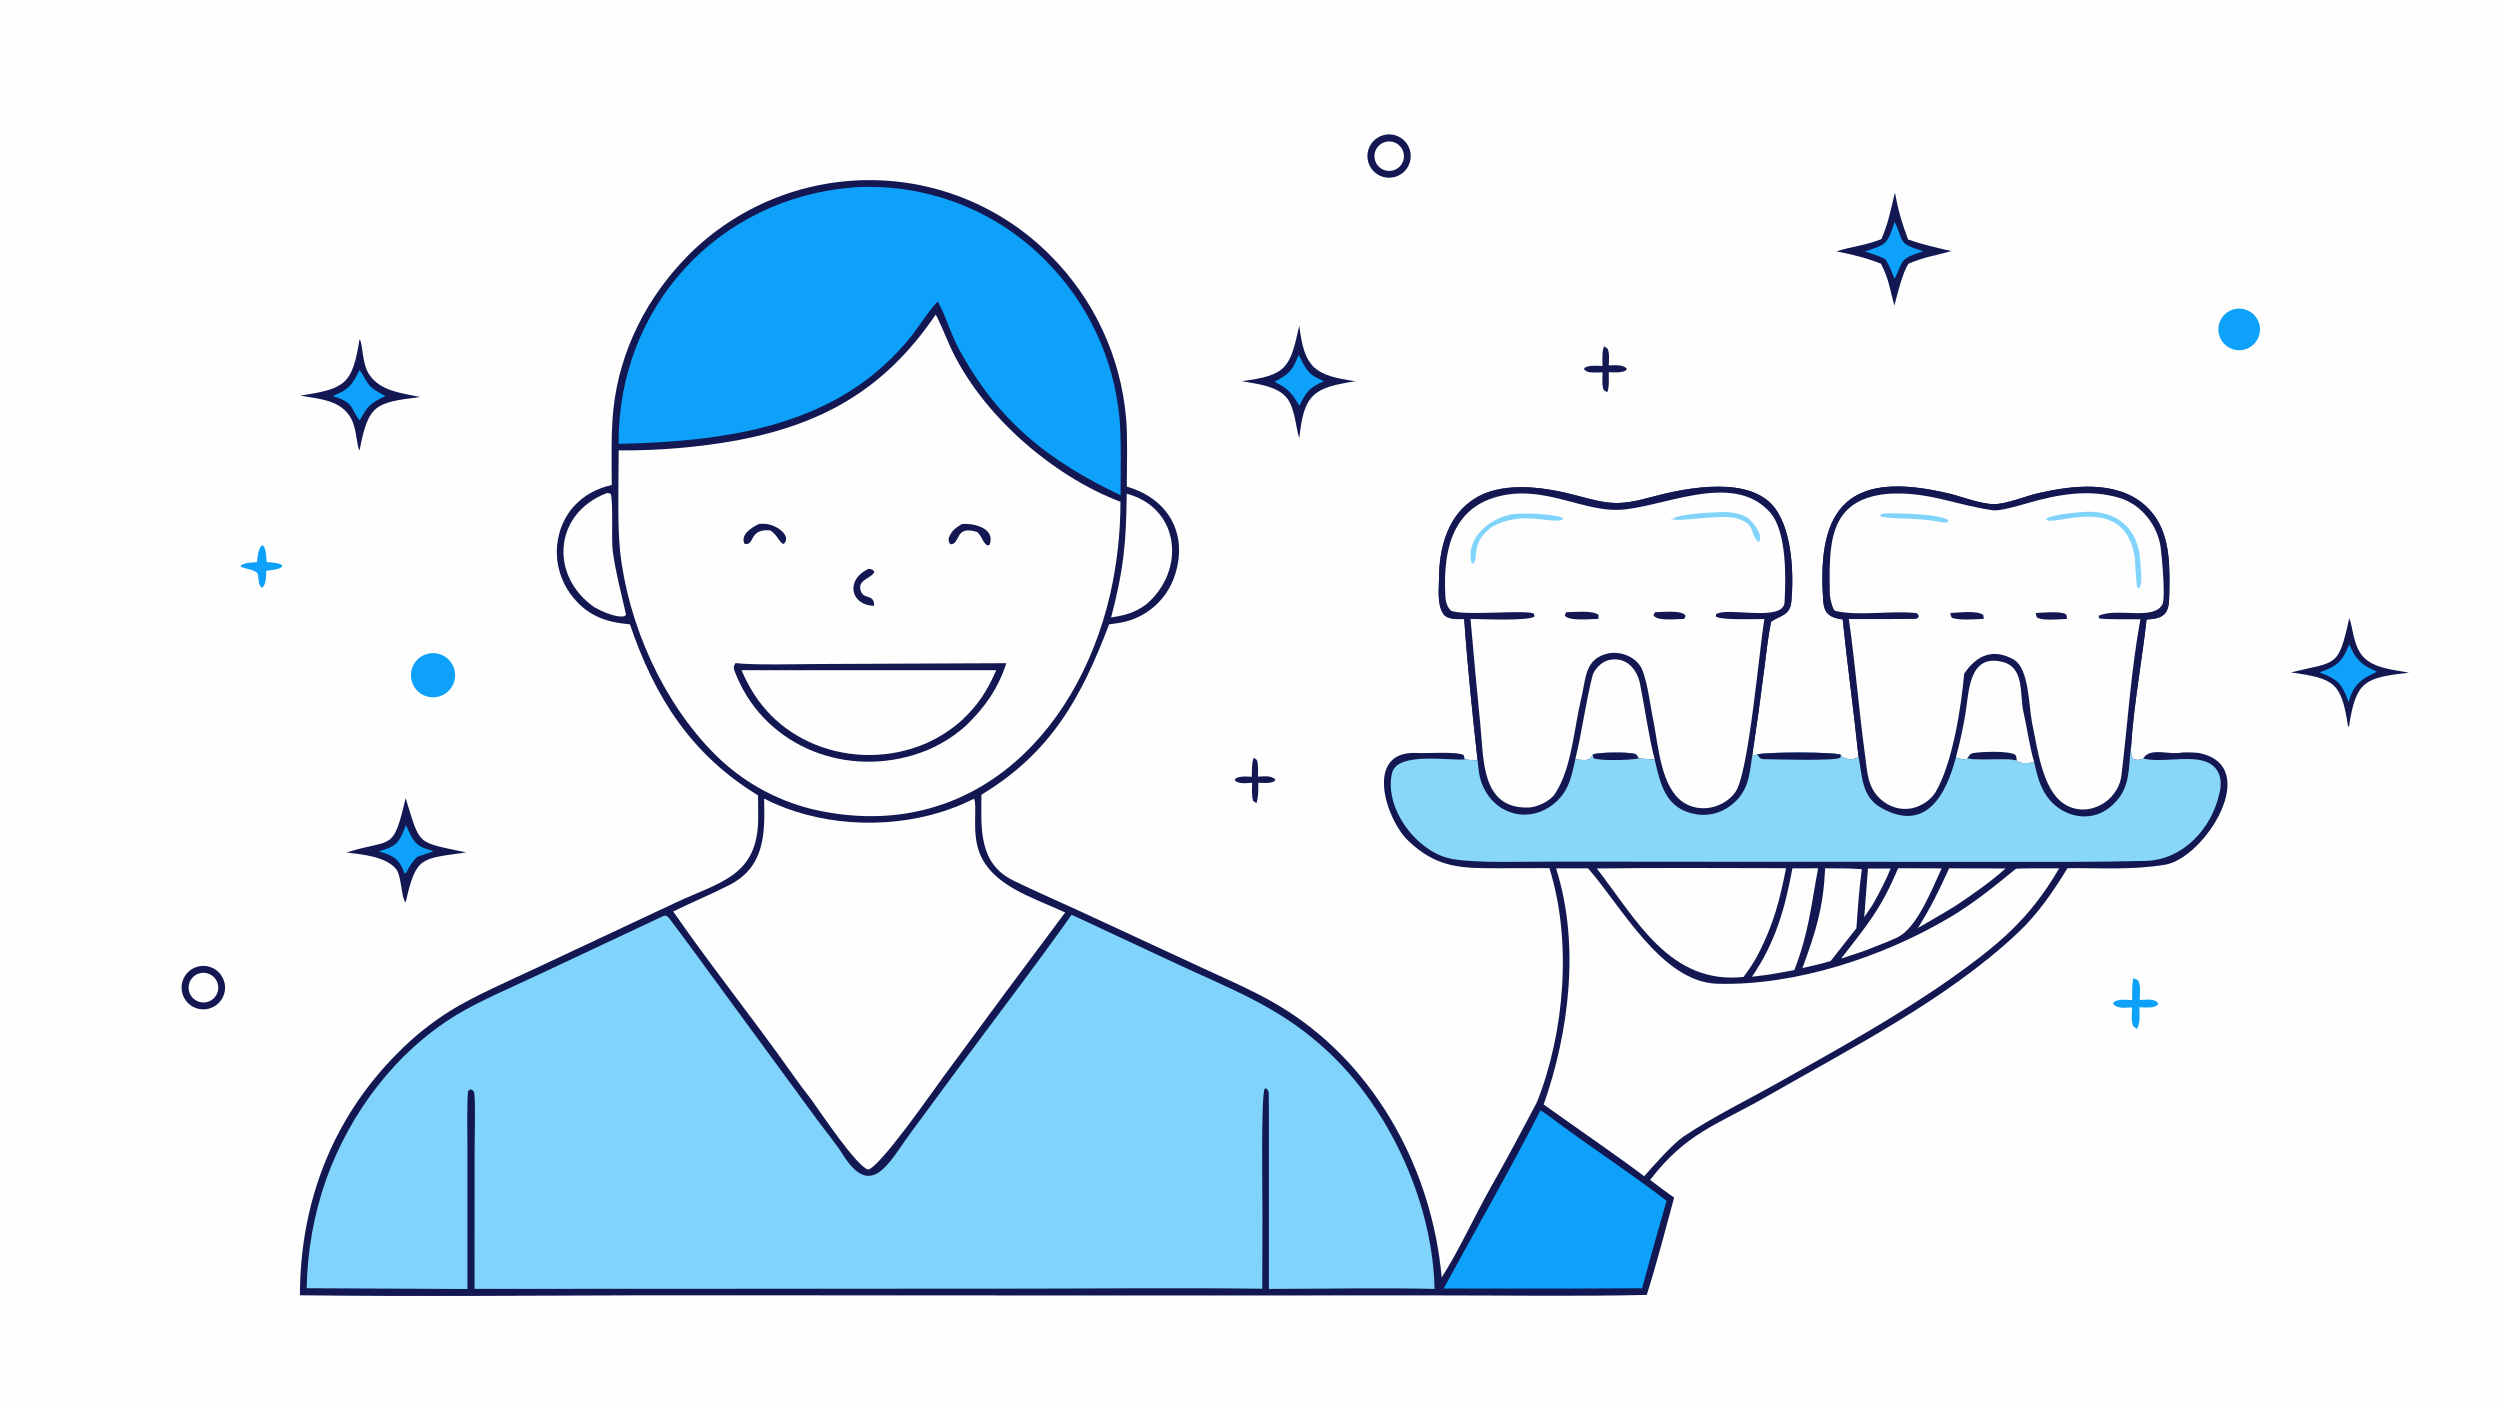 <svg version="1.1" xmlns="http://www.w3.org/2000/svg" style="display: block;" viewBox="0 0 2048 1152" width="1820" height="1024" preserveAspectRatio="none">
<path transform="translate(0,0)" fill="rgb(254,254,254)" d="M 0 0 L 2048 0 L 2048 1152 L 0 1152 L 0 0 z"/>
<path transform="translate(0,0)" fill="rgb(19,24,82)" d="M 501.133 397.215 C 501.113 377.88 500.468 354.104 502.466 335.306 C 507.624 286.798 530.281 242.706 564.559 208.321 C 603.9 169.313 657.076 147.456 712.477 147.522 C 767.837 147.547 820.915 169.581 860.017 208.77 C 896.045 244.6 918.195 292.048 922.528 342.675 C 923.862 358.404 923.107 382.098 923.083 398.528 C 956.402 408.131 973.294 436.336 962.778 470.171 C 958.218 485.071 947.817 497.489 933.948 504.593 C 925.141 509.068 918.107 510.16 908.582 511.337 C 885.711 571.53 861.051 616.393 804 650.87 C 803.838 677.929 801.324 706.994 829.96 721.075 C 847.141 729.524 865.042 737.242 882.447 745.231 L 983.779 792.171 C 1007.61 803.27 1032.98 813.908 1054.97 828.121 C 1128.63 875.71 1173.31 959.729 1181.03 1046.22 C 1195.46 1023.8 1208.25 995.192 1221.67 971.652 C 1234.54 949.075 1246.95 925.662 1259.06 902.678 C 1281.91 845.179 1287.85 769.974 1269.25 711.003 L 1228.21 711.093 C 1197.98 711.112 1177.37 711.336 1153.62 688.591 C 1134.87 670.642 1117.21 614.144 1161.12 616.71 C 1168.28 617.128 1195.22 615.29 1199.12 618.533 L 1199.92 621.907 C 1204.13 622.467 1206.2 622.663 1210.44 622.637 C 1206.39 586.577 1201.9 543.051 1199.48 507.022 C 1194.19 507.017 1185.39 507.676 1182.18 502.536 C 1177.06 494.322 1178.84 482.002 1178.89 472.562 C 1179 450.098 1185.43 424.605 1204.57 410.792 C 1227.82 392.98 1265.33 398.786 1291.75 405.887 C 1318.97 413.204 1325.9 414.34 1353.41 406.938 C 1381.63 399.342 1435.07 388.784 1454.83 417.244 C 1468.11 436.37 1469.53 470.082 1467.48 492.557 C 1466.44 504.299 1458.34 503.927 1450.85 509.185 C 1448.48 520.421 1446.9 535.537 1445.34 547.318 C 1442.33 571.274 1439 595.19 1435.38 619.061 L 1439.46 617.945 C 1445.84 615.758 1503.79 615.744 1507.99 618.214 C 1510.7 622.945 1520.67 622.688 1522.44 619.339 C 1518.63 582.083 1513.35 544.777 1509.54 507.313 C 1500.23 506.109 1494.49 503.297 1493.68 492.851 C 1487.49 412.639 1516.7 385.248 1596.4 404.145 C 1606.51 406.542 1623.11 413.036 1633.78 412.88 C 1644.35 412.726 1659.61 406.165 1670.08 403.831 C 1697.92 397.526 1733.42 393.21 1756.76 413.448 C 1776.83 430.809 1777.59 457.407 1777.15 481.833 C 1776.87 497.623 1777.88 506.878 1758.48 507.296 C 1754.9 539.686 1747.8 578.563 1745.84 610.507 C 1745.75 614.596 1745.19 618.132 1747.45 621.466 C 1749.91 622.681 1753.41 622.637 1755.75 621.221 C 1761.07 611.565 1777.66 618.669 1787.28 616.327 C 1788.67 615.991 1799.25 616.323 1800.96 616.644 C 1854.07 626.609 1806.4 702.931 1773.43 708.244 C 1745.75 712.703 1720.79 710.793 1693.68 711.035 C 1682.19 729.893 1669.53 748.421 1653.21 763.809 C 1595.05 818.653 1516.84 858.122 1447.81 897.729 C 1405.82 921.822 1381.84 927.354 1351.78 966.324 C 1358.14 971.096 1364.93 976.392 1371.46 980.817 C 1364.72 1005.86 1356.81 1036 1349.03 1060.53 C 1293.16 1061.84 1233.68 1060.94 1177.57 1060.95 L 867.077 1060.98 L 531.192 1060.85 C 436.652 1061.06 340.12 1062.01 245.684 1060.82 C 245.83 985.225 272.078 916.074 325.954 862.261 C 338.861 849.143 353.266 837.589 368.872 827.837 C 388.156 815.784 418.479 802.593 439.9 792.534 L 553.799 739.114 C 590.093 722.15 620.977 717.608 621.109 669.868 C 621.102 663.724 621.06 657.58 620.983 651.436 C 566.31 618.003 536.443 571.4 516.036 511.341 C 497.359 509.692 482.451 504.875 469.951 489.8 C 459.835 477.776 454.958 462.2 456.41 446.553 C 459.021 420.88 476.226 402.776 501.133 397.215 z"/>
<path transform="translate(0,0)" fill="rgb(19,24,82)" d="M 1199.48 507.022 C 1194.19 507.017 1185.39 507.676 1182.18 502.536 C 1177.06 494.322 1178.84 482.002 1178.89 472.562 C 1179 450.098 1185.43 424.605 1204.57 410.792 C 1227.82 392.98 1265.33 398.786 1291.75 405.887 C 1318.97 413.204 1325.9 414.34 1353.41 406.938 C 1381.63 399.342 1435.07 388.784 1454.83 417.244 C 1468.11 436.37 1469.53 470.082 1467.48 492.557 C 1466.44 504.299 1458.34 503.927 1450.85 509.185 C 1448.48 520.421 1446.9 535.537 1445.34 547.318 C 1442.33 571.274 1439 595.19 1435.38 619.061 C 1433.03 635.631 1432.25 648.876 1417.54 659.96 C 1409.62 665.964 1399.6 668.479 1389.78 666.925 C 1364.63 662.971 1360.22 642.651 1355.51 622.01 C 1351.47 621.903 1346.51 621.397 1342.4 621.093 C 1341.44 619.538 1340.86 617.855 1339.37 617.433 C 1333.69 615.818 1309.45 616.016 1304.84 617.917 C 1302.36 624.302 1296.93 622.25 1290.47 621.884 C 1287.05 638.145 1284.25 650.908 1269.52 660.805 C 1251.66 672.799 1228.69 667.415 1217.6 649.152 C 1212.07 640.041 1211.34 632.901 1210.44 622.637 C 1206.39 586.577 1201.9 543.051 1199.48 507.022 z"/>
<path transform="translate(0,0)" fill="rgb(254,254,254)" d="M 1290.47 621.884 C 1295.91 599.861 1298.99 575.268 1304.63 553.246 C 1305.81 548.628 1311.61 542.564 1316.39 541.068 C 1330.4 536.681 1340.74 546.536 1343.43 559.765 C 1347.63 580.376 1350.3 601.733 1355.51 622.01 C 1351.47 621.903 1346.51 621.397 1342.4 621.093 C 1341.44 619.538 1340.86 617.855 1339.37 617.433 C 1333.69 615.818 1309.45 616.016 1304.84 617.917 C 1302.36 624.302 1296.93 622.25 1290.47 621.884 z"/>
<path transform="translate(0,0)" fill="rgb(254,254,254)" d="M 1240.12 404.393 C 1271.17 401.918 1298.72 418.078 1324.91 417.604 C 1359.8 416.972 1419.11 384.767 1449.97 419.608 C 1463.87 435.293 1462.98 473.012 1461.91 493.249 C 1461.03 509.868 1414.44 496.726 1405.84 503.047 L 1405.63 504.856 C 1409.29 508.128 1438.3 506.967 1445.34 507.005 C 1441.33 531.142 1432.61 631.609 1422.07 648.056 C 1417.65 654.959 1409.59 659.733 1401.66 661.34 C 1393.85 662.923 1385.46 661.503 1378.82 657.017 C 1360.8 644.821 1358.54 611.498 1354.71 591.57 C 1351.7 577.498 1350.31 561.565 1345.36 548.548 C 1340.84 538.269 1328.44 533.308 1318.12 534.994 C 1297.9 539.011 1299.29 555.921 1295.37 571.93 C 1289.43 596.166 1287.77 628.685 1274.01 649.883 C 1269.91 656.2 1259.33 661.14 1252.15 661.361 C 1213.48 662.553 1215.55 622.243 1212.82 594.905 C 1209.92 565.599 1207.2 536.276 1204.65 506.937 C 1212.89 506.942 1252.79 508.905 1257.08 504.8 L 1256.57 502.643 C 1251.28 498.964 1198.76 504.78 1188.62 500.138 C 1185.66 497.262 1184.31 493.135 1184.08 489.039 C 1181.65 446.833 1191.38 409.17 1240.12 404.393 z"/>
<path transform="translate(0,0)" fill="rgb(128,212,251)" d="M 1238.52 421.186 C 1247.94 419.991 1271.39 420.616 1280.24 424.13 L 1280.2 425.441 C 1271.67 429.911 1246.64 416.977 1221.24 432.182 C 1205.01 444.914 1211.5 455.646 1207.07 461.681 L 1205.6 461.199 C 1200.23 440.737 1220.09 424.656 1238.52 421.186 z"/>
<path transform="translate(0,0)" fill="rgb(128,212,251)" d="M 1408.47 419.42 C 1416.38 419.129 1426.74 419.863 1433.03 425.317 C 1437.02 428.779 1444.96 438.939 1440.61 444.121 C 1431.79 435.46 1440.14 429.562 1420.93 423.967 C 1404.57 421.729 1376.69 427.545 1368.89 425.269 L 1370.11 424.246 L 1370.51 425.425 L 1371.05 425.454 L 1371.91 423.676 C 1385.04 420.398 1395 420.191 1408.47 419.42 z"/>
<path transform="translate(0,0)" fill="rgb(19,24,82)" d="M 1282.95 501.429 C 1290.2 501.349 1304.84 499.702 1309.57 503.63 L 1309.43 506.848 C 1303.68 506.959 1284.53 508.878 1281.88 504.079 L 1282.95 501.429 z"/>
<path transform="translate(0,0)" fill="rgb(19,24,82)" d="M 1355.83 501.394 C 1361.47 501.411 1378.64 499.369 1380.9 504.412 L 1379.73 506.887 C 1373.73 506.809 1356.81 509.17 1354.5 503.674 L 1355.83 501.394 z"/>
<path transform="translate(0,0)" fill="rgb(19,24,82)" d="M 1509.54 507.313 C 1500.23 506.109 1494.49 503.297 1493.68 492.851 C 1487.49 412.639 1516.7 385.248 1596.4 404.145 C 1606.51 406.542 1623.11 413.036 1633.78 412.88 C 1644.35 412.726 1659.61 406.165 1670.08 403.831 C 1697.92 397.526 1733.42 393.21 1756.76 413.448 C 1776.83 430.809 1777.59 457.407 1777.15 481.833 C 1776.87 497.623 1777.88 506.878 1758.48 507.296 C 1754.9 539.686 1747.8 578.563 1745.84 610.507 C 1743.17 630.72 1746.02 647.287 1727.85 661.603 C 1711.6 674.413 1689.01 668.766 1677.3 652.888 C 1670.97 644.3 1668.72 634.443 1666.43 624.411 C 1662.33 624.703 1654.27 626.178 1652 622.74 C 1640.26 620.631 1622.37 623.456 1611.71 621.154 C 1609.39 622.724 1604.62 621.321 1602.3 620.265 C 1594.62 649.519 1578.48 682.628 1541.1 661.629 C 1524.75 652.441 1525.68 635.5 1522.44 619.339 C 1518.63 582.083 1513.35 544.777 1509.54 507.313 z"/>
<path transform="translate(0,0)" fill="rgb(254,254,254)" d="M 1602.3 620.265 C 1605.46 608.566 1608.05 596.72 1610.05 584.768 C 1613.05 566.87 1612.57 534.933 1640.72 542.2 C 1658.74 546.849 1654.3 568.54 1657.62 583.164 C 1660.66 596.566 1662.5 611.03 1666.43 624.411 C 1662.33 624.703 1654.27 626.178 1652 622.74 C 1640.26 620.631 1622.37 623.456 1611.71 621.154 C 1609.39 622.724 1604.62 621.321 1602.3 620.265 z"/>
<path transform="translate(0,0)" fill="rgb(19,24,82)" d="M 1611.71 621.154 C 1613.27 618.731 1613.57 617.241 1616.71 616.735 C 1623.69 615.607 1645.33 614.725 1650.96 618.155 C 1652.06 620.383 1652.02 620.253 1652 622.74 C 1640.26 620.631 1622.37 623.456 1611.71 621.154 z"/>
<path transform="translate(0,0)" fill="rgb(254,254,254)" d="M 1546.7 404.411 C 1579.73 402.393 1601.57 413.555 1632.8 417.943 C 1638.23 418.706 1654.54 413.947 1660.65 412.172 C 1685.33 404.975 1711.76 400.147 1736.88 407.971 C 1754.55 413.474 1767.67 430.658 1770.03 448.524 C 1771.04 456.205 1774.11 489.46 1771.52 494.73 C 1764.68 508.673 1734.58 497.302 1719.14 504.342 L 1719.74 506.5 C 1724.6 507.441 1747.33 507.181 1753.4 507.188 C 1745.78 548.6 1742.95 593.14 1737.89 634.948 C 1735.22 656.975 1709.4 670.934 1690.44 658.06 C 1672.69 646.007 1668.98 611.841 1664.63 591.754 C 1661.86 577.758 1662.3 547.307 1649.56 540.14 C 1632.83 530.729 1619.28 536.507 1609.07 551.716 C 1606.73 578.387 1599.65 624.871 1585.67 648.648 C 1581.67 655.449 1573.12 660.921 1565.03 662.187 C 1557.32 663.337 1549.48 661.351 1543.24 656.671 C 1529.9 646.854 1529.88 633.523 1527.87 618.709 C 1522.82 581.617 1519.86 544.016 1514.59 506.984 C 1532.08 507.011 1550.77 507.142 1568.35 506.875 C 1570.8 506.838 1570.72 506.439 1571.89 504.925 C 1571.51 503.923 1571.13 502.276 1569.59 502.104 C 1549.03 499.812 1522.53 504.918 1503.14 500.242 C 1500.76 498.034 1499.03 488.806 1499 486.631 C 1498.41 446.355 1497.09 408.847 1546.7 404.411 z"/>
<path transform="translate(0,0)" fill="rgb(128,212,251)" d="M 1704.61 419.431 C 1733.31 416.575 1752.55 432.247 1753.47 461.63 C 1753.65 467.335 1755.35 476.711 1752.61 481.75 L 1750.89 481.329 C 1749.99 478.855 1749.09 460.038 1748.75 455.912 C 1740.04 402.847 1682.42 431.747 1676.2 425.559 L 1677.22 424.181 C 1684.21 421.137 1696.88 420.154 1704.61 419.431 z"/>
<path transform="translate(0,0)" fill="rgb(128,212,251)" d="M 1543.4 420.492 C 1552.94 420.213 1589.65 420.646 1596.19 426.145 L 1595.41 427.768 L 1592.78 427.995 C 1584.52 426.484 1576.17 425.493 1567.78 425.026 C 1562.13 424.707 1545 424.477 1540.62 423.021 L 1540.49 421.385 L 1543.4 420.492 z"/>
<path transform="translate(0,0)" fill="rgb(19,24,82)" d="M 1597.63 502.072 C 1605.03 501.703 1619.32 499.812 1624.69 503.601 L 1625.12 506.87 C 1618.93 507.108 1605.12 508.252 1599.42 506.102 C 1598.15 505.622 1598.1 503.806 1597.63 502.072 z"/>
<path transform="translate(0,0)" fill="rgb(19,24,82)" d="M 1667.64 502.065 C 1673 501.827 1687.68 500.348 1692.19 502.949 C 1693.2 503.529 1693.1 505.356 1693.3 506.86 C 1687.64 507.147 1674.7 508.446 1669.4 506.152 C 1668.09 505.587 1668.1 503.868 1667.64 502.065 z"/>
<path transform="translate(0,0)" fill="rgb(137,215,248)" d="M 1666.43 624.411 C 1668.72 634.443 1670.97 644.3 1677.3 652.888 C 1689.01 668.766 1711.6 674.413 1727.85 661.603 C 1746.02 647.287 1743.17 630.72 1745.84 610.507 C 1745.75 614.596 1745.19 618.132 1747.45 621.466 C 1749.91 622.681 1753.41 622.637 1755.75 621.221 C 1769.19 624.673 1789.92 619.457 1803.82 622.821 C 1817.99 626.249 1821.46 637.914 1817.87 650.768 C 1811.44 678.926 1788.12 704.137 1758.1 705.062 C 1716.44 706.148 1674.42 705.889 1632.62 705.87 L 1409.25 705.795 L 1269.43 705.672 C 1245.32 705.626 1211.65 706.996 1190.59 703.668 C 1161.27 699.037 1133.45 662.086 1140.38 633.113 C 1144.62 615.397 1187.35 623.259 1199.92 621.907 C 1204.13 622.467 1206.2 622.663 1210.44 622.637 C 1211.34 632.901 1212.07 640.041 1217.6 649.152 C 1228.69 667.415 1251.66 672.799 1269.52 660.805 C 1284.25 650.908 1287.05 638.145 1290.47 621.884 C 1296.93 622.25 1302.36 624.302 1304.84 617.917 C 1309.45 616.016 1333.69 615.818 1339.37 617.433 C 1340.86 617.855 1341.44 619.538 1342.4 621.093 C 1346.51 621.397 1351.47 621.903 1355.51 622.01 C 1360.22 642.651 1364.63 662.971 1389.78 666.925 C 1399.6 668.479 1409.62 665.964 1417.54 659.96 C 1432.25 648.876 1433.03 635.631 1435.38 619.061 L 1439.46 617.945 C 1445.84 615.758 1503.79 615.744 1507.99 618.214 C 1510.7 622.945 1520.67 622.688 1522.44 619.339 C 1525.68 635.5 1524.75 652.441 1541.1 661.629 C 1578.48 682.628 1594.62 649.519 1602.3 620.265 C 1604.62 621.321 1609.39 622.724 1611.71 621.154 C 1622.37 623.456 1640.26 620.631 1652 622.74 C 1654.27 626.178 1662.33 624.703 1666.43 624.411 z"/>
<path transform="translate(0,0)" fill="rgb(19,24,82)" d="M 1439.46 617.945 C 1445.84 615.758 1503.79 615.744 1507.99 618.214 L 1507.63 620.555 C 1503.07 623.459 1453.39 621.833 1445.11 621.776 C 1441.7 621.752 1441.29 620.301 1439.46 617.945 z"/>
<path transform="translate(0,0)" fill="rgb(19,24,82)" d="M 1304.84 617.917 C 1309.45 616.016 1333.69 615.818 1339.37 617.433 C 1340.86 617.855 1341.44 619.538 1342.4 621.093 C 1337.37 622.652 1310.14 623.329 1305.36 620.942 L 1304.84 617.917 z"/>
<path transform="translate(0,0)" fill="rgb(128,212,251)" d="M 544.125 749.88 C 546.543 750.184 546.752 750.169 548.569 752.57 C 561.482 769.628 574.419 787.485 587.057 804.692 L 669.524 917.215 C 675.672 925.58 684.983 936.886 690.287 945.373 C 714.085 983.449 728.446 951.57 746.251 927.465 L 784.016 876.306 C 814.815 834.59 848.112 791.285 877.885 749.182 L 966.246 790.439 C 1013.14 812.186 1051.14 826.255 1089.56 862.834 C 1139.55 910.435 1173.79 986.583 1175.17 1055.61 C 1131.17 1054.62 1083.73 1055.56 1039.5 1055.63 L 1039.47 933.541 C 1039.48 921.672 1039.6 906.167 1039.27 893.983 C 1038.55 892.95 1037.95 892.078 1037.45 891.367 L 1035.96 891.731 C 1032.94 898.104 1034.21 981.288 1034.21 995.163 L 1034.05 1055.47 C 964.454 1054.58 892.785 1055.44 822.971 1055.41 L 388.748 1055.59 L 388.8 941.424 C 388.734 929.701 389.747 905.099 388.458 894.661 C 386.728 892.196 387.72 892.841 384.94 892.266 L 383.591 893.552 C 382.322 897.337 382.907 934.752 382.908 941.62 L 382.912 1055.7 L 251.239 1055.05 C 251.736 1024.89 257.053 994.994 266.99 966.507 C 286.604 911.624 323.868 861.757 374.015 831.184 C 392.242 820.072 420.552 807.982 440.621 798.529 L 544.125 749.88 z"/>
<path transform="translate(0,0)" fill="rgb(254,254,254)" d="M 766.479 257.737 C 767.995 259.255 776.609 279.947 778.262 283.58 C 803.382 338.786 861.609 389.639 917.872 410.976 C 917.893 436.58 915.039 462.105 909.366 487.072 C 881.849 604.887 791.043 692.493 664.591 662.519 C 634.81 655.044 607.603 639.66 585.847 617.994 C 543.025 575.282 514.496 511.196 507.959 451.288 C 505.658 430.194 506.818 391.161 506.827 368.87 C 539.504 369.148 572.135 366.37 604.294 360.57 C 675.428 347.023 725.6 317.857 766.479 257.737 z"/>
<path transform="translate(0,0)" fill="rgb(19,24,82)" d="M 602.523 543.071 C 616.852 544.892 656.611 543.835 673.359 543.805 L 824.415 543.152 C 817.457 564.19 807.055 579.115 791.362 594.254 C 778.946 605.421 764.195 613.679 748.184 618.424 C 688.47 636.344 624.049 609.006 601.723 549.496 C 600.584 546.461 601.181 545.519 602.523 543.071 z"/>
<path transform="translate(0,0)" fill="rgb(254,254,254)" d="M 607.492 548.868 L 816.128 548.882 C 808.859 565.521 801.598 576.972 788.365 589.47 C 779.833 597.44 768.236 604.704 757.539 609.27 C 728.969 621.17 696.874 621.402 668.134 609.917 C 639.263 598.143 619.415 577.365 607.492 548.868 z"/>
<path transform="translate(0,0)" fill="rgb(19,24,82)" d="M 787.938 429.17 C 798.086 428.375 815.559 432.594 810.733 446.084 L 809.086 446.84 C 804.946 444.26 805.381 441.094 800.793 435.818 C 781.608 429.567 787.212 445.873 778.632 445.778 C 776.921 443.622 777.458 444.174 777.097 440.975 C 779.55 434.576 782.187 432.863 787.938 429.17 z"/>
<path transform="translate(0,0)" fill="rgb(19,24,82)" d="M 621.899 429.077 C 623.084 429.025 624.269 428.988 625.455 428.965 C 635.127 428.796 649.297 438.724 641.94 445.574 C 638.276 444.471 637.415 438.572 630.928 434.349 C 613.118 432.879 618.663 447.019 609.994 445.441 C 605.99 438.019 616.097 431.655 621.899 429.077 z"/>
<path transform="translate(0,0)" fill="rgb(19,24,82)" d="M 711.75 465.794 C 715.153 466.65 714.058 465.951 716.3 468.201 C 714.785 473.201 703.659 474.517 704.684 481.935 C 706.127 492.373 716.22 485.14 716.078 496.147 C 696.663 495.786 692.154 474.707 711.75 465.794 z"/>
<path transform="translate(0,0)" fill="rgb(13,161,250)" d="M 699.706 153.426 C 703.734 153.023 708.895 153.068 712.984 153.067 C 767.079 153.256 818.854 175.059 856.79 213.623 C 891.049 248.032 912.328 293.249 917.005 341.58 C 918.711 359.806 917.975 386.7 917.955 405.614 C 858.788 377.336 818.466 345.756 786.053 286.838 C 779.007 274.031 775.032 259.578 768.786 247.856 L 768.314 246.982 C 765.025 248.892 750.91 269.779 747.479 274.149 C 688.414 349.376 596.205 361.465 506.756 363.544 C 506.136 251.682 587.998 162.001 699.706 153.426 z"/>
<path transform="translate(0,0)" fill="rgb(254,254,254)" d="M 797.938 654.079 C 800.815 660.638 796.019 680.862 802.051 697.496 C 812.126 725.282 845.544 734.801 872.589 747.316 C 838.99 792.111 805.642 837.093 772.547 882.262 C 763.603 894.409 721.279 955.449 711.164 957.902 C 701.515 955.073 672.667 911.642 664.952 900.992 C 659.183 893.663 653.162 885.424 647.779 877.82 C 616.497 833.63 582.294 790.963 551.483 746.513 C 566.564 739.056 582.174 732.639 597.167 725.031 C 626.791 709.997 626.672 682.695 625.951 654.053 C 634.08 658.198 642.528 661.685 651.214 664.478 C 697.934 679.535 753.995 676.578 797.938 654.079 z"/>
<path transform="translate(0,0)" fill="rgb(254,254,254)" d="M 1274.72 711.194 L 1300.95 711.187 C 1327.87 741.757 1361.13 804.348 1406.68 805.682 C 1470.59 807.554 1542.9 783.669 1597.41 751.287 C 1616.74 739.8 1634.16 725.692 1651.44 711.501 C 1662.33 710.941 1675.77 711.233 1686.85 711.171 C 1662.37 753.246 1636.55 774.15 1597.71 801.768 C 1553.14 832.947 1504.56 859.764 1457.14 886.456 C 1432.13 900.532 1402.97 914.805 1379.29 930.726 C 1370.35 936.737 1354.51 954.698 1346.93 963.314 C 1320.62 943.626 1291.52 923.911 1264.58 904.578 C 1285.68 844.794 1294.34 772.405 1274.72 711.194 z"/>
<path transform="translate(0,0)" fill="rgb(13,161,250)" d="M 1261.93 909.434 C 1264.33 910.374 1274.64 918.372 1277.47 920.451 C 1306.43 941.764 1336.73 961.516 1365.23 983.421 C 1358.34 1007.25 1351.66 1031.13 1345.18 1055.07 L 1289.25 1055.32 L 1182.6 1055.32 C 1208.46 1007.95 1237.5 957.181 1261.93 909.434 z"/>
<path transform="translate(0,0)" fill="rgb(254,254,254)" d="M 1308.15 711.286 C 1359.45 710.564 1411.79 711.033 1463.15 711.059 C 1457.89 737.601 1453.04 756.211 1440.94 780.248 C 1437.08 787.829 1433.34 793.333 1428.3 800.109 C 1368.1 806.544 1340.6 753.333 1308.15 711.286 z"/>
<path transform="translate(0,0)" fill="rgb(254,254,254)" d="M 497.033 403.881 C 498.451 403.669 498.849 403.991 500.248 404.456 C 502.619 411.378 500.639 441.856 501.96 451.357 C 504.478 469.469 508.823 485.583 512.838 503.287 L 511.88 504.57 C 505.244 506.372 492.947 500.708 487.203 497.522 C 449.941 471.965 453.376 420.514 497.033 403.881 z"/>
<path transform="translate(0,0)" fill="rgb(254,254,254)" d="M 923.01 404.369 C 967.014 416.065 971.64 467.739 938.588 495.298 C 928.879 502.223 921.479 503.794 910.22 505.754 C 920.666 465.798 922.528 445.073 923.01 404.369 z"/>
<path transform="translate(0,0)" fill="rgb(254,254,254)" d="M 1554.93 711.097 L 1590.58 711.21 C 1583.12 727.389 1571.52 756.769 1557.15 766.093 C 1552.52 769.097 1540.97 773.387 1535.25 775.574 C 1527 779.145 1516.94 782.192 1508.29 785.043 C 1529.89 757.303 1541.21 743.831 1554.93 711.097 z"/>
<path transform="translate(0,0)" fill="rgb(254,254,254)" d="M 1495.18 711.168 C 1505.56 711.139 1514.81 711.111 1525.21 711.841 C 1523.17 726.498 1521.78 745.368 1520.78 760.233 L 1499.74 786.997 C 1492.56 789.329 1484.03 791.114 1476.58 792.845 C 1487.7 762.301 1493.55 744.049 1495.18 711.168 z"/>
<path transform="translate(0,0)" fill="rgb(254,254,254)" d="M 1468.35 711.146 L 1489.39 711.134 C 1483.52 742.388 1481.79 763.768 1469.93 794.49 L 1452.25 797.66 C 1448.58 798.422 1439.24 799.408 1435.2 799.948 C 1454.44 771.952 1462.22 744.197 1468.35 711.146 z"/>
<path transform="translate(0,0)" fill="rgb(254,254,254)" d="M 1596.75 711.168 L 1642.99 711.272 C 1631.36 721.743 1614.9 733.363 1601.8 741.958 C 1592.06 748.022 1581.17 754.151 1571.21 759.999 C 1582.59 741.588 1587.77 730.673 1596.75 711.168 z"/>
<path transform="translate(0,0)" fill="rgb(254,254,254)" d="M 1530.24 711.319 L 1548.82 711.313 C 1544.85 721.22 1539.29 731.658 1534.08 740.948 C 1531.81 744.383 1529.51 747.802 1527.19 751.203 C 1528.28 737.914 1529.3 724.619 1530.24 711.319 z"/>
<path transform="translate(0,0)" fill="rgb(19,24,82)" d="M 1552.32 157.716 C 1555.15 172.797 1557.74 181.823 1563.13 196.174 C 1575.56 200.455 1585.72 202.727 1598.53 205.618 C 1585.62 209.378 1576.56 210.262 1563.33 216.04 C 1558.43 223.791 1554.29 241.061 1551.87 250.328 C 1547.9 236.079 1547.71 229.522 1540.91 215.965 C 1528.11 210.952 1517.93 208.62 1504.46 205.861 C 1516.83 201.819 1527.21 201.345 1541.25 195.836 C 1547.48 180.894 1548.49 173.338 1552.32 157.716 z"/>
<path transform="translate(0,0)" fill="rgb(13,161,250)" d="M 1552.14 181.664 C 1560.26 199.454 1554.69 199.158 1575.57 205.782 C 1574.96 205.971 1574.36 206.165 1573.75 206.364 C 1555.5 212.319 1559.54 213.596 1552 228.457 C 1549.44 221.698 1548.33 218.631 1544.56 212.343 C 1538.65 209.213 1534.03 207.991 1527.69 206.035 C 1545.87 199.839 1545.89 200.349 1552.14 181.664 z"/>
<path transform="translate(0,0)" fill="rgb(19,24,82)" d="M 294.534 277.833 C 297.561 281.361 296.075 297.531 302.802 307.202 C 312.017 320.448 329.051 321.954 344.208 325.14 C 307.429 329.801 301.749 330.993 294.541 368.98 C 291.476 363.516 292.812 349.227 285.61 339.54 C 276.532 327.33 260.423 326.562 246.025 324.058 C 282.702 318.271 288.627 315.172 294.534 277.833 z"/>
<path transform="translate(0,0)" fill="rgb(13,161,250)" d="M 294.522 302.91 C 303.188 315.81 299.662 315.911 315.722 324.377 C 303.521 330.02 301.062 332.43 294.718 344.358 C 286.532 334.396 291.084 330.105 272.578 324.32 C 285.874 319.012 288.539 315.441 294.522 302.91 z"/>
<path transform="translate(0,0)" fill="rgb(19,24,82)" d="M 332.277 653.682 C 344.714 693.045 340.304 689.233 381.849 698.129 C 344.813 703.517 340.906 700.958 332.336 738.974 C 328.703 736.164 329.007 717.177 324.459 711.729 C 315.716 701.257 296.574 699.859 283.872 698.209 C 321.317 686.255 321.854 698.624 332.277 653.682 z"/>
<path transform="translate(0,0)" fill="rgb(13,161,250)" d="M 332.586 675.828 C 333.107 676.573 335.485 682.273 336.176 683.625 C 341.215 693.491 345.654 694.154 355.288 697.204 C 350.756 698.759 346.211 700.278 341.654 701.759 C 337.106 706.676 336.123 708.5 332.929 714.479 C 332.634 714.815 331.845 715.172 331.394 715.42 C 330.789 713.654 330.079 711.925 329.27 710.243 C 325.051 701.508 319.1 700.173 310.442 697.211 C 325.684 692.873 326.761 690.048 332.586 675.828 z"/>
<path transform="translate(0,0)" fill="rgb(19,24,82)" d="M 1924.5 506.364 C 1927.45 512.877 1927.26 525.825 1934.19 535.751 C 1942.16 547.162 1960.07 548.447 1973.44 550.897 C 1937.07 555.191 1930.1 557.433 1924.27 595.007 L 1923.54 594.981 C 1918.02 558.397 1912.05 555.84 1876.74 550.675 C 1914.31 541.519 1915.43 547.407 1924.5 506.364 z"/>
<path transform="translate(0,0)" fill="rgb(13,161,250)" d="M 1924.45 527.753 C 1924.93 528.452 1926.99 533.23 1927.85 534.676 C 1933.2 543.633 1938.38 546.057 1947.25 550.137 C 1934.21 555.821 1927.68 561.166 1923.98 575.066 C 1918.59 560.059 1915.29 556.358 1900.26 550.738 C 1914.45 545.496 1918.89 542.077 1924.45 527.753 z"/>
<path transform="translate(0,0)" fill="rgb(19,24,82)" d="M 1064.36 266.736 C 1068.59 301.646 1077.03 307.469 1110.56 312.24 C 1075.82 317.397 1068.01 323.145 1064.43 358.821 C 1061.89 352.963 1061.2 335.191 1054.48 326.305 C 1046.73 316.045 1029.18 314.357 1017.3 312.176 C 1054.13 307.334 1056.74 301.504 1064.36 266.736 z"/>
<path transform="translate(0,0)" fill="rgb(13,161,250)" d="M 1063.76 290.821 C 1064.95 292.109 1066.33 295.648 1067.34 297.43 C 1072.64 306.827 1075.45 308.074 1084.5 312.232 C 1072.63 317.373 1070.02 321.035 1064.51 332.246 C 1064.12 331.84 1061.34 327.181 1060.69 326.25 C 1055.41 318.713 1051.87 316.821 1044.13 312.649 C 1056.54 305.998 1058.55 303.719 1063.76 290.821 z"/>
<path transform="translate(0,0)" fill="rgb(13,161,250)" d="M 350.175 535.475 C 356.525 533.813 363.277 535.719 367.822 540.456 C 372.366 545.192 373.991 552.017 372.068 558.293 C 370.146 564.569 364.977 569.313 358.559 570.692 C 348.936 572.759 339.424 566.759 337.144 557.184 C 334.864 547.608 340.652 537.966 350.175 535.475 z"/>
<path transform="translate(0,0)" fill="rgb(19,24,82)" d="M 162.896 791.44 C 169.206 790.111 175.742 792.297 179.983 797.154 C 184.224 802.011 185.509 808.782 183.341 814.855 C 181.173 820.928 175.892 825.355 169.534 826.429 C 159.973 828.045 150.877 821.714 149.069 812.188 C 147.262 802.661 153.408 793.439 162.896 791.44 z"/>
<path transform="translate(0,0)" fill="rgb(254,254,254)" d="M 162.58 797.426 C 166.702 795.964 171.292 796.828 174.599 799.691 C 177.905 802.554 179.418 806.973 178.561 811.262 C 177.703 815.551 174.606 819.048 170.453 820.419 C 164.13 822.505 157.305 819.115 155.148 812.815 C 152.991 806.516 156.305 799.654 162.58 797.426 z"/>
<path transform="translate(0,0)" fill="rgb(19,24,82)" d="M 1134.22 110.463 C 1143.63 108.457 1152.93 114.317 1155.17 123.672 C 1157.42 133.028 1151.8 142.47 1142.51 144.958 C 1136.28 146.625 1129.63 144.782 1125.16 140.143 C 1120.68 135.505 1119.07 128.801 1120.95 122.634 C 1122.83 116.467 1127.91 111.807 1134.22 110.463 z"/>
<path transform="translate(0,0)" fill="rgb(254,254,254)" d="M 1134.21 116.445 C 1138.33 115.072 1142.88 116.022 1146.11 118.933 C 1149.34 121.843 1150.76 126.266 1149.83 130.514 C 1148.89 134.761 1145.74 138.179 1141.59 139.462 C 1135.26 141.416 1128.54 137.912 1126.51 131.605 C 1124.49 125.297 1127.92 118.537 1134.21 116.445 z"/>
<path transform="translate(0,0)" fill="rgb(13,161,250)" d="M 1829.07 253.58 C 1834.99 251.653 1841.49 253.107 1846.02 257.374 C 1850.55 261.64 1852.4 268.04 1850.84 274.066 C 1849.27 280.092 1844.55 284.786 1838.51 286.31 C 1829.6 288.558 1820.51 283.339 1817.97 274.51 C 1815.42 265.682 1820.33 256.424 1829.07 253.58 z"/>
<path transform="translate(0,0)" fill="rgb(13,161,250)" d="M 1747.54 801.2 C 1749.19 801.627 1750.02 802.131 1751.51 802.898 C 1753.91 807.049 1752.99 813.869 1752.82 818.955 C 1757.8 818.93 1765.27 817.382 1768.16 821.942 L 1766.76 823.705 C 1762.69 825.761 1757.22 825.08 1752.54 824.936 C 1752.67 831.055 1753.52 837.506 1750.65 842.699 C 1749.26 841.828 1748.65 841.27 1747.41 840.242 C 1745.71 835.844 1746.42 829.918 1746.63 825.076 C 1741.36 825.203 1734.27 826.456 1730.93 821.968 L 1732.24 820.228 C 1736.3 818.138 1741.96 818.875 1746.67 819.041 C 1746.66 813.036 1746.43 807.102 1747.54 801.2 z"/>
<path transform="translate(0,0)" fill="rgb(13,161,250)" d="M 210.468 460.452 C 211.064 456.064 211.396 449.744 214.463 446.645 L 216.051 447.228 C 218.152 450.846 218.123 456.066 218.446 460.366 C 222.668 460.729 227.75 460.645 231.126 462.945 L 230.929 464.347 C 227.343 466.677 222.472 466.889 218.149 467.439 C 217.942 472.104 218.162 476.471 215.759 480.47 L 214.154 481.198 C 211.759 478.687 211.749 474.774 211.483 471.213 C 210.698 466.287 202.709 466.74 197.408 464.183 L 197.236 463.003 C 201.359 460.612 205.717 460.741 210.468 460.452 z"/>
<path transform="translate(0,0)" fill="rgb(19,24,82)" d="M 1313.98 283.601 C 1314.73 283.973 1316.21 285.073 1316.97 285.597 C 1318.65 289.173 1318.02 295.103 1317.91 299.255 C 1322.6 299.212 1329.47 298.307 1332.71 302.013 L 1331.76 303.533 C 1327.75 305.515 1322.46 304.938 1317.88 304.853 C 1317.88 309.715 1318.48 317.131 1316.6 321.316 L 1313.72 319.456 C 1312.15 315.351 1312.72 309.535 1312.83 304.997 C 1311.1 305.03 1309.37 305.048 1307.64 305.052 C 1303.29 305.064 1300.56 305.401 1297.47 302.322 L 1298.58 300.889 C 1302.78 298.973 1308.05 299.586 1312.76 299.72 C 1312.72 294.593 1312.25 288.287 1313.98 283.601 z"/>
<path transform="translate(0,0)" fill="rgb(19,24,82)" d="M 1027.06 620.608 L 1029.57 622.344 C 1031.04 626.131 1030.57 631.809 1030.5 636.044 C 1035.75 635.869 1040.78 634.931 1044.75 638.211 L 1044.12 639.737 C 1040.31 641.876 1035.3 641.227 1030.82 641.092 C 1030.76 646.802 1031.04 652.372 1029.29 657.801 L 1026.65 656.014 C 1025.14 651.813 1025.65 645.712 1025.74 641.094 C 1020.77 641.343 1015.11 642.363 1011.46 639.099 L 1012.15 637.599 C 1016.16 635.419 1020.85 636.014 1025.47 636.147 C 1025.57 631.109 1025.3 625.222 1027.06 620.608 z"/>
</svg>